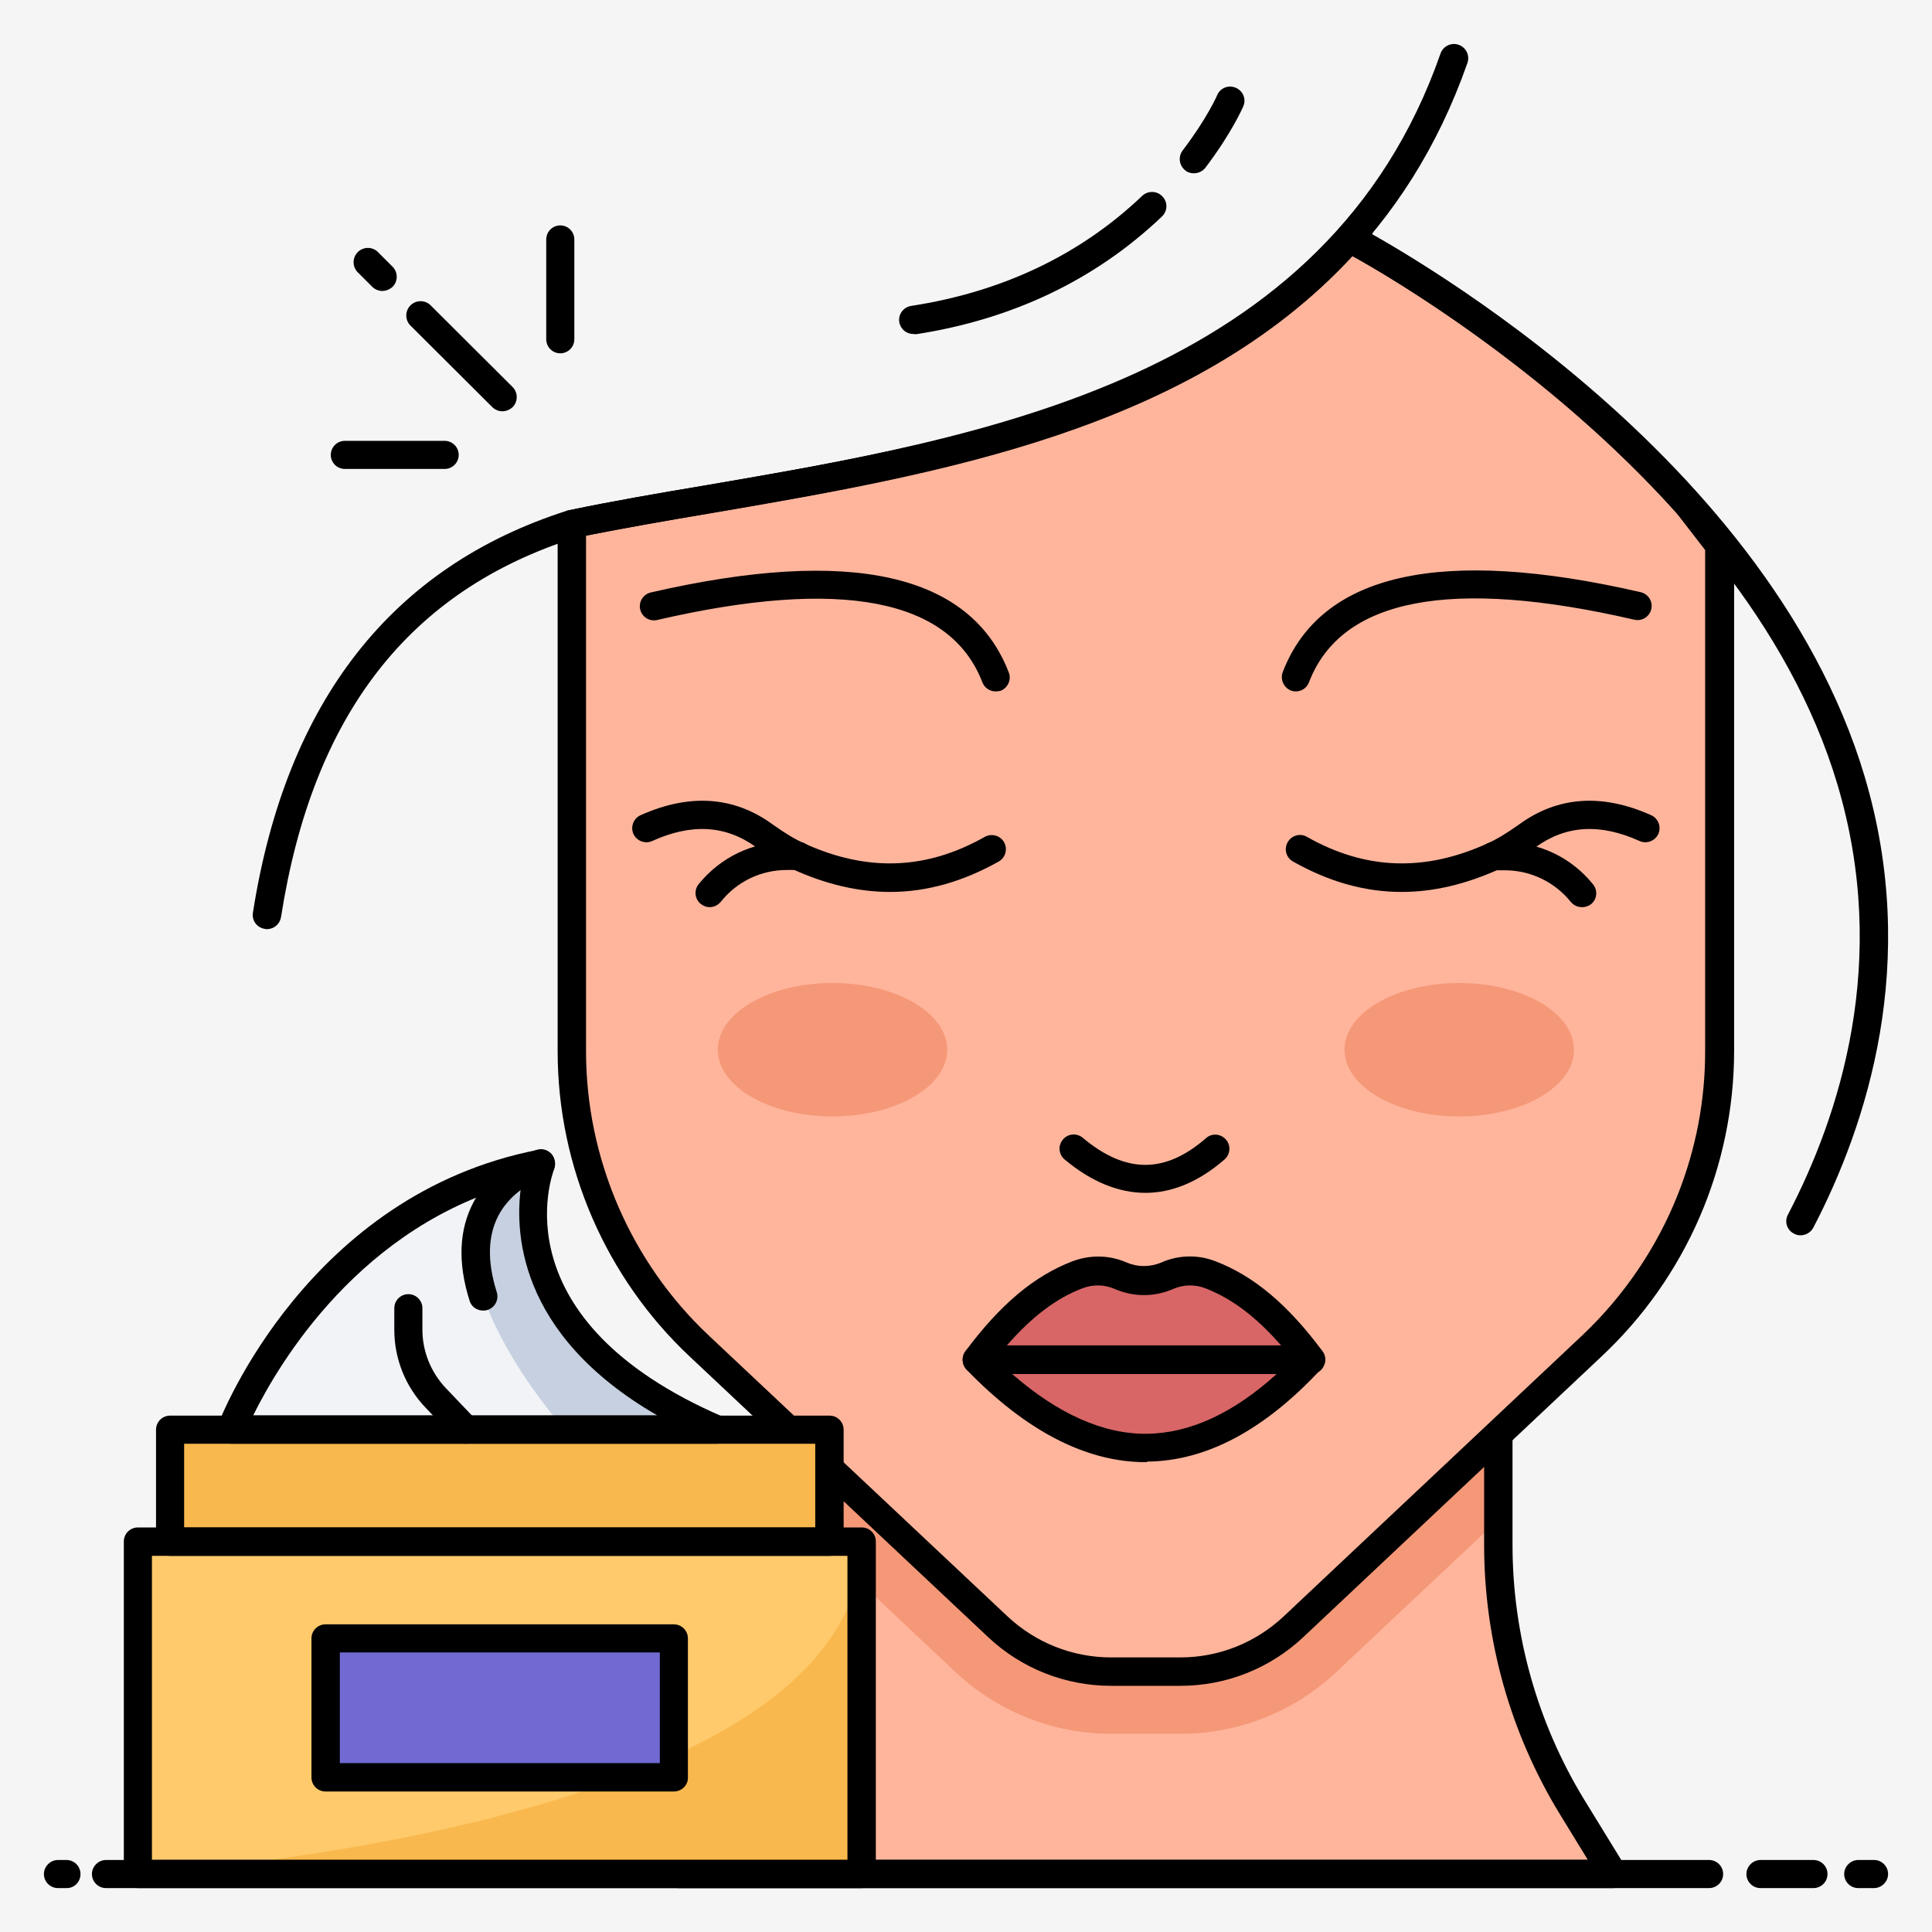 <?xml version="1.0" encoding="UTF-8"?> <svg xmlns="http://www.w3.org/2000/svg" width="512" height="512" viewBox="0 0 512 512" fill="none"><rect width="512" height="512" fill="#F5F5F5"></rect><path d="M427.442 496.64H179.821L190.681 478.953C203.481 458.007 210.23 433.959 210.23 409.367V380.044H397.11V409.367C397.11 433.881 403.859 457.93 416.659 478.953L427.442 496.64Z" fill="#FFB59C"></path><path d="M397.11 380.044V402.696L354.133 443.113C342.967 453.632 328.204 459.487 312.863 459.481H294.555C279.189 459.502 264.396 453.646 253.207 443.113L210.23 402.696V380.044H397.11Z" fill="#F59878"></path><path d="M427.442 500.364H179.821C178.424 500.364 177.183 499.665 176.562 498.424C176.232 497.842 176.065 497.182 176.078 496.513C176.092 495.844 176.286 495.191 176.64 494.623L187.501 476.936C199.913 456.611 206.507 433.261 206.507 409.367V380.044C206.507 377.949 208.213 376.32 210.23 376.32H397.11C399.205 376.32 400.834 378.027 400.834 380.044V409.367C400.834 433.183 407.428 456.611 419.84 476.936L430.701 494.623C431.399 495.787 431.476 497.261 430.778 498.424C430.08 499.665 428.839 500.364 427.442 500.364ZM186.492 492.839H420.771L413.401 480.815C400.246 459.306 393.293 434.58 393.309 409.367V383.845H213.954V409.367C213.954 434.579 206.972 459.326 193.862 480.815L186.492 492.839Z" fill="black"></path><path d="M455.68 144.446V278.575C455.68 292.15 453.042 305.416 448.233 317.828C442.492 332.412 433.571 345.678 421.935 356.616L342.73 431.088C334.589 438.707 323.858 442.949 312.708 442.958H294.4C283.25 442.949 272.519 438.707 264.378 431.088L185.173 356.616C174.538 346.59 166.065 334.495 160.275 321.074C154.486 307.653 151.501 293.191 151.505 278.575V138.861C217.135 125.285 309.915 120.242 360.184 60.044L358.245 63.457C358.245 63.457 407.505 89.212 447.147 133.43L455.68 144.446Z" fill="#FFB59C"></path><path d="M347.462 360.417C339.782 350.099 331.248 341.876 320.853 337.842C317.13 336.446 312.941 336.524 309.295 338.075C305.416 339.782 300.994 339.782 297.115 338.075C293.469 336.446 289.28 336.368 285.556 337.842C275.161 341.799 266.628 350.099 258.948 360.417H347.462ZM347.462 360.417C318.604 391.525 289.047 391.525 258.948 360.417H347.462Z" fill="#D86666"></path><path d="M477.091 327.37C476.47 327.37 475.927 327.215 475.384 326.904C474.945 326.682 474.554 326.374 474.237 325.997C473.919 325.621 473.681 325.184 473.536 324.713C473.391 324.242 473.343 323.747 473.394 323.257C473.445 322.767 473.594 322.293 473.833 321.862C487.486 295.719 500.907 254.759 486.943 207.903C461.576 122.647 357.624 67.336 356.616 66.793C356.176 66.571 355.786 66.262 355.468 65.885C355.151 65.509 354.912 65.072 354.767 64.602C354.623 64.131 354.574 63.636 354.625 63.146C354.676 62.656 354.826 62.181 355.064 61.75C355.995 59.889 358.322 59.19 360.107 60.199C364.528 62.526 467.859 117.45 494.158 205.808C508.819 255.069 494.778 298.046 480.504 325.43C480.159 326.028 479.661 326.523 479.061 326.864C478.461 327.205 477.781 327.379 477.091 327.37Z" fill="black"></path><path d="M312.785 446.759H294.478C282.298 446.759 270.739 442.182 261.896 433.881L182.691 359.408C160.504 338.541 147.782 309.139 147.782 278.652V138.861C147.782 137.076 149.023 135.525 150.807 135.215C162.288 132.81 174.468 130.715 187.423 128.543C248.087 118.148 316.819 106.356 357.469 57.639C358.076 56.926 358.926 56.463 359.855 56.34C360.783 56.217 361.724 56.443 362.496 56.973C363.268 57.504 363.816 58.302 364.034 59.213C364.251 60.124 364.124 61.083 363.675 61.905L363.598 62.061C375.544 68.81 416.504 93.479 450.095 131.025L458.783 142.196C459.326 142.817 459.559 143.67 459.559 144.524V278.652C459.53 293.774 456.412 308.731 450.396 322.604C444.38 336.478 435.592 348.976 424.572 359.331L345.445 433.804C336.617 442.141 324.928 446.777 312.785 446.759ZM155.307 141.964V278.652C155.307 307.045 167.176 334.507 187.811 353.901L267.016 428.373C274.463 435.355 284.238 439.234 294.478 439.234H312.785C323.025 439.234 332.722 435.355 340.17 428.373L419.297 353.901C430.313 343.505 439.079 330.628 444.664 316.509C449.474 304.33 451.879 291.607 451.879 278.652V145.765L444.199 135.835C409.91 97.59 367.709 72.999 358.4 67.879C315.656 114.192 248.32 125.75 188.587 135.99C176.95 137.93 165.857 139.869 155.307 141.964Z" fill="black"></path><path d="M70.749 246.225C70.594 246.225 70.361 246.225 70.129 246.148C69.643 246.075 69.177 245.907 68.757 245.652C68.337 245.397 67.972 245.062 67.683 244.665C67.394 244.268 67.187 243.817 67.075 243.339C66.962 242.861 66.945 242.366 67.025 241.881C75.791 185.949 103.796 150.109 150.419 135.292C150.575 135.215 150.652 135.215 150.807 135.215C162.288 132.81 174.468 130.715 187.423 128.543C260.577 115.976 351.651 100.383 381.75 14.196C382.079 13.25 382.771 12.473 383.673 12.037C384.575 11.6 385.614 11.54 386.56 11.869C387.506 12.198 388.283 12.89 388.72 13.792C389.156 14.694 389.216 15.732 388.887 16.679C357.236 106.977 263.758 123.035 188.664 135.913C175.942 138.085 163.84 140.179 152.514 142.507C108.373 156.548 82.851 189.44 74.473 243.045C74.162 244.907 72.611 246.225 70.749 246.225ZM343.428 183.234C342.962 183.234 342.497 183.156 342.109 183.001C341.184 182.627 340.44 181.908 340.035 180.997C339.63 180.085 339.595 179.051 339.937 178.114C350.022 151.893 381.905 144.756 434.812 156.936C435.291 157.048 435.743 157.253 436.142 157.54C436.542 157.827 436.881 158.189 437.14 158.607C437.4 159.025 437.574 159.49 437.654 159.975C437.734 160.46 437.717 160.956 437.605 161.435C437.493 161.914 437.287 162.366 437.001 162.765C436.714 163.165 436.351 163.504 435.934 163.763C435.516 164.023 435.051 164.197 434.566 164.277C434.08 164.357 433.584 164.34 433.105 164.228C384.465 152.979 355.452 158.565 346.919 180.752C346.663 181.474 346.191 182.101 345.566 182.545C344.941 182.989 344.195 183.23 343.428 183.234ZM371.433 236.373C361.658 236.373 352.116 233.658 342.652 228.305C342.221 228.065 341.842 227.74 341.537 227.351C341.232 226.962 341.009 226.515 340.879 226.039C340.749 225.562 340.715 225.064 340.78 224.574C340.844 224.084 341.006 223.612 341.256 223.185C342.264 221.401 344.592 220.703 346.376 221.789C361.891 230.555 377.561 231.098 394.24 223.496C396.8 222.332 399.36 220.781 402.618 218.453C412.858 211.006 424.65 210.23 437.605 216.048C439.467 216.902 440.32 219.152 439.467 221.013C438.613 222.875 436.364 223.728 434.502 222.875C424.029 218.143 415.03 218.686 406.962 224.504C403.316 227.142 400.291 228.926 397.343 230.322C388.422 234.356 379.888 236.373 371.433 236.373Z" fill="black"></path><path d="M419.219 240.407C418.133 240.407 417.047 239.942 416.272 239.011C414.173 236.398 411.516 234.29 408.496 232.84C405.475 231.39 402.168 230.636 398.817 230.633H395.714C394.726 230.633 393.779 230.24 393.081 229.542C392.383 228.844 391.99 227.897 391.99 226.909C391.99 225.922 392.383 224.974 393.081 224.276C393.779 223.578 394.726 223.185 395.714 223.185H398.817C407.893 223.185 416.427 227.219 422.167 234.356C423.486 235.985 423.253 238.313 421.624 239.632C420.932 240.151 420.085 240.424 419.219 240.407ZM263.835 183.234C262.361 183.234 260.887 182.303 260.344 180.829C251.811 158.642 222.798 153.057 174.158 164.305C173.679 164.418 173.183 164.434 172.697 164.354C172.212 164.275 171.747 164.1 171.329 163.841C170.912 163.582 170.549 163.243 170.262 162.843C169.976 162.444 169.77 161.992 169.658 161.513C169.546 161.034 169.529 160.538 169.609 160.052C169.689 159.567 169.863 159.102 170.123 158.685C170.382 158.267 170.721 157.904 171.121 157.617C171.52 157.331 171.972 157.125 172.451 157.013C225.358 144.834 257.241 151.971 267.326 178.192C268.102 180.131 267.093 182.303 265.154 183.079C264.72 183.173 264.279 183.225 263.835 183.234ZM235.908 236.373C227.452 236.373 218.841 234.356 209.998 230.322C206.972 228.926 204.024 227.142 200.378 224.504C192.31 218.686 183.312 218.143 172.839 222.875C170.977 223.728 168.727 222.875 167.874 221.013C167.021 219.152 167.874 216.902 169.736 216.048C182.691 210.23 194.482 211.006 204.722 218.453C207.981 220.781 210.541 222.332 213.101 223.496C229.779 231.098 245.45 230.555 260.965 221.789C262.749 220.781 265.076 221.401 266.085 223.185C267.093 224.97 266.473 227.297 264.688 228.305C255.147 233.658 245.605 236.373 235.908 236.373Z" fill="black"></path><path d="M188.044 240.407C187.19 240.407 186.415 240.097 185.716 239.554C185.331 239.245 185.012 238.863 184.776 238.43C184.54 237.997 184.392 237.521 184.341 237.03C184.291 236.539 184.338 236.043 184.481 235.571C184.624 235.099 184.859 234.659 185.173 234.279C190.914 227.219 199.37 223.108 208.524 223.108H211.627C212.614 223.108 213.561 223.5 214.26 224.199C214.958 224.897 215.35 225.844 215.35 226.832C215.35 227.819 214.958 228.766 214.26 229.465C213.561 230.163 212.614 230.555 211.627 230.555H208.524C201.697 230.555 195.336 233.581 191.069 238.933C190.216 239.942 189.13 240.407 188.044 240.407ZM347.462 364.141H258.87C257.474 364.141 256.155 363.365 255.535 362.046C255.22 361.421 255.083 360.722 255.138 360.025C255.192 359.327 255.437 358.658 255.845 358.09C265.076 345.678 274.075 338.153 284.16 334.274C288.892 332.49 294.012 332.567 298.589 334.584C301.459 335.825 304.795 335.825 307.743 334.584C310.006 333.575 312.449 333.027 314.926 332.974C317.404 332.921 319.867 333.363 322.172 334.274C332.257 338.153 341.256 345.678 350.487 358.09C351.341 359.253 351.496 360.727 350.798 362.046C350.177 363.365 348.858 364.141 347.462 364.141ZM266.705 356.693H339.627C332.955 349.013 326.439 344.126 319.457 341.411C318.066 340.871 316.581 340.614 315.089 340.654C313.598 340.694 312.129 341.03 310.769 341.644C305.959 343.738 300.373 343.738 295.564 341.644C294.203 341.03 292.734 340.694 291.243 340.654C289.751 340.614 288.266 340.871 286.875 341.411C279.893 344.048 273.377 349.013 266.705 356.693Z" fill="black"></path><path d="M303.632 387.491C287.884 387.491 271.903 379.268 256.155 362.977C255.643 362.44 255.298 361.765 255.164 361.035C255.03 360.304 255.112 359.551 255.401 358.867C255.689 358.183 256.171 357.598 256.788 357.184C257.404 356.771 258.128 356.546 258.87 356.538H347.384C348.858 356.538 350.255 357.392 350.798 358.788C351.418 360.184 351.108 361.736 350.099 362.822C335.127 378.958 319.69 387.181 304.097 387.336C303.942 387.491 303.787 387.491 303.632 387.491ZM268.257 364.141C280.436 374.769 292.538 380.121 304.019 379.966C315.345 379.811 326.827 374.536 338.308 364.141H268.257ZM303.554 316.121C296.417 316.121 289.202 313.173 282.143 307.278C281.763 306.964 281.449 306.578 281.219 306.142C280.99 305.706 280.849 305.228 280.806 304.737C280.762 304.247 280.817 303.752 280.967 303.282C281.117 302.813 281.358 302.378 281.678 302.002C282.996 300.373 285.401 300.218 286.953 301.537C298.356 311.079 308.752 311.079 319.612 301.615C321.164 300.218 323.568 300.451 324.887 302.002C326.284 303.554 326.051 305.959 324.499 307.278C317.828 313.096 310.691 316.121 303.554 316.121ZM242.036 88.514C240.175 88.514 238.623 87.195 238.313 85.333C238.002 83.316 239.399 81.377 241.493 81.067C265.619 77.343 286.255 67.569 302.701 51.898C304.175 50.502 306.579 50.502 308.053 52.053C309.527 53.605 309.45 55.932 307.898 57.406C290.288 74.162 268.335 84.635 242.657 88.591C242.424 88.514 242.192 88.514 242.036 88.514ZM316.354 45.925C315.578 45.925 314.725 45.692 314.104 45.149C313.321 44.536 312.809 43.64 312.678 42.654C312.548 41.668 312.809 40.67 313.406 39.874C319.767 31.573 322.56 25.29 322.56 25.212C323.413 23.273 325.585 22.419 327.525 23.273C329.464 24.126 330.318 26.298 329.464 28.238C329.309 28.548 326.361 35.374 319.379 44.529C318.604 45.459 317.518 45.925 316.354 45.925Z" fill="black"></path><path d="M386.715 295.874C403.51 295.874 417.125 287.955 417.125 278.187C417.125 268.418 403.51 260.499 386.715 260.499C369.92 260.499 356.305 268.418 356.305 278.187C356.305 287.955 369.92 295.874 386.715 295.874Z" fill="#F59878"></path><path d="M220.625 295.874C237.42 295.874 251.035 287.955 251.035 278.187C251.035 268.418 237.42 260.499 220.625 260.499C203.831 260.499 190.216 268.418 190.216 278.187C190.216 287.955 203.831 295.874 220.625 295.874Z" fill="#F59878"></path><path d="M17.687 500.364H15.36C13.265 500.364 11.636 498.657 11.636 496.64C11.636 494.623 13.343 492.916 15.36 492.916H17.61C19.704 492.916 21.333 494.623 21.333 496.64C21.333 498.657 19.782 500.364 17.687 500.364ZM452.965 500.364H28.082C25.988 500.364 24.359 498.657 24.359 496.64C24.359 494.623 26.065 492.916 28.082 492.916H452.887C453.875 492.906 454.826 493.289 455.532 493.98C456.237 494.671 456.639 495.614 456.65 496.601C456.66 497.589 456.278 498.54 455.587 499.246C454.895 499.951 453.952 500.353 452.965 500.364ZM480.582 500.364H466.541C464.446 500.364 462.817 498.657 462.817 496.64C462.817 494.623 464.524 492.916 466.541 492.916H480.582C481.569 492.916 482.517 493.309 483.215 494.007C483.913 494.705 484.305 495.652 484.305 496.64C484.305 497.628 483.913 498.575 483.215 499.273C482.517 499.971 481.569 500.364 480.582 500.364ZM496.64 500.364H492.451C490.356 500.364 488.727 498.657 488.727 496.64C488.727 494.623 490.434 492.916 492.451 492.916H496.64C498.735 492.916 500.364 494.623 500.364 496.64C500.364 498.657 498.657 500.364 496.64 500.364Z" fill="black"></path><path d="M36.538 408.514H228.383V496.562H36.538V408.514Z" fill="#FFCA6B"></path><path d="M228.305 408.514V496.562H36.538C36.538 496.64 228.305 484.848 228.305 408.514Z" fill="#F9B84E"></path><path d="M86.264 434.114H178.579V470.962H86.264V434.114Z" fill="#726AD3"></path><path d="M45.072 378.802H219.85V408.514H45.072V378.802Z" fill="#F9B84E"></path><path d="M61.285 378.802C61.285 378.802 83.859 319.922 143.282 308.364C143.282 308.364 126.216 351.263 190.061 378.802H61.285Z" fill="#F1F3F6"></path><path d="M190.061 378.802H61.285C61.285 378.802 83.782 319.922 143.205 308.364H143.282C143.282 308.364 126.216 351.263 190.061 378.802Z" fill="#F1F3F6"></path><path d="M190.061 378.802H149.566C140.102 367.554 132.499 355.84 128 343.583C119.389 316.199 142.041 308.752 143.205 308.364H143.282C143.282 308.364 126.216 351.263 190.061 378.802Z" fill="#C6D0E0"></path><path d="M228.305 500.364H36.538C35.551 500.364 34.603 499.971 33.905 499.273C33.207 498.575 32.815 497.628 32.815 496.64V408.514C32.815 406.419 34.521 404.79 36.538 404.79H228.383C230.478 404.79 232.107 406.497 232.107 408.514V496.562C232.107 498.657 230.4 500.364 228.305 500.364ZM40.262 492.839H224.582V412.315H40.262V492.839Z" fill="black"></path><path d="M219.85 412.315H45.072C44.084 412.315 43.137 411.923 42.438 411.225C41.74 410.526 41.348 409.579 41.348 408.592V378.88C41.348 376.785 43.054 375.156 45.072 375.156H219.85C221.944 375.156 223.573 376.863 223.573 378.88V408.592C223.573 410.608 221.867 412.315 219.85 412.315ZM48.795 404.79H216.048V382.604H48.795V404.79Z" fill="black"></path><path d="M190.061 382.604H61.285C60.672 382.61 60.067 382.465 59.523 382.181C58.98 381.898 58.514 381.484 58.169 380.978C57.824 380.471 57.609 379.887 57.543 379.278C57.478 378.668 57.564 378.052 57.794 377.484C58.725 375.001 81.842 316.509 142.584 304.718C143.903 304.485 145.299 304.95 146.23 306.036C147.084 307.122 147.316 308.519 146.851 309.838C146.23 311.467 132.112 349.789 191.612 375.467C193.241 376.165 194.172 377.949 193.784 379.656C193.396 381.285 191.845 382.604 190.061 382.604ZM67.103 375.079H174.158C136.766 353.435 136.223 325.663 138.24 313.406C95.573 324.422 73.852 361.425 67.103 375.079Z" fill="black"></path><path d="M128 347.307C126.371 347.307 124.897 346.298 124.432 344.669C121.251 334.584 121.639 325.818 125.518 318.526C131.103 308.131 141.808 304.873 142.274 304.718C144.291 304.097 146.385 305.261 146.928 307.278C147.549 309.295 146.385 311.311 144.368 311.932C144.213 312.01 136.068 314.57 132.112 322.095C129.241 327.525 129.086 334.352 131.646 342.419C132.267 344.436 131.181 346.531 129.164 347.152C128.776 347.307 128.388 347.307 128 347.307ZM123.501 382.604C122.492 382.604 121.561 382.216 120.785 381.44L112.795 373.062C107.451 367.492 104.476 360.068 104.495 352.349V346.686C104.495 345.698 104.887 344.751 105.585 344.053C106.283 343.355 107.231 342.962 108.218 342.962C109.206 342.962 110.153 343.355 110.851 344.053C111.55 344.751 111.942 345.698 111.942 346.686V352.349C111.942 358.167 114.192 363.675 118.148 367.864L126.138 376.242C127.612 377.716 127.535 380.121 126.061 381.595C125.362 382.216 124.432 382.604 123.501 382.604ZM178.579 474.764H86.264C85.775 474.764 85.291 474.667 84.839 474.48C84.388 474.293 83.977 474.019 83.631 473.673C83.285 473.327 83.011 472.917 82.824 472.465C82.637 472.013 82.541 471.529 82.541 471.04V434.192C82.541 432.097 84.247 430.468 86.264 430.468H178.579C180.674 430.468 182.303 432.175 182.303 434.192V471.04C182.381 473.057 180.674 474.764 178.579 474.764ZM90.065 467.239H174.856V437.915H90.065V467.239ZM133.12 108.994C132.189 108.994 131.181 108.606 130.482 107.908L108.606 86.109C107.973 85.385 107.638 84.447 107.671 83.485C107.703 82.524 108.099 81.61 108.78 80.93C109.46 80.249 110.373 79.853 111.335 79.821C112.297 79.789 113.234 80.123 113.959 80.756L135.835 102.555C137.309 104.029 137.309 106.434 135.835 107.908C135.059 108.606 134.128 108.994 133.12 108.994ZM91.384 124.276C90.397 124.276 89.45 123.884 88.751 123.186C88.053 122.487 87.661 121.54 87.661 120.553C87.661 119.565 88.053 118.618 88.751 117.92C89.45 117.221 90.397 116.829 91.384 116.829H117.838C118.825 116.829 119.772 117.221 120.471 117.92C121.169 118.618 121.561 119.565 121.561 120.553C121.561 121.54 121.169 122.487 120.471 123.186C119.772 123.884 118.825 124.276 117.838 124.276H91.384ZM148.48 93.634C147.991 93.634 147.507 93.538 147.055 93.35C146.603 93.163 146.193 92.889 145.847 92.543C145.501 92.198 145.227 91.787 145.04 91.335C144.853 90.883 144.756 90.399 144.756 89.91V63.457C144.756 62.469 145.149 61.522 145.847 60.824C146.545 60.126 147.492 59.733 148.48 59.733C149.468 59.733 150.415 60.126 151.113 60.824C151.811 61.522 152.204 62.469 152.204 63.457V89.91C152.204 92.005 150.497 93.634 148.48 93.634ZM101.314 77.11C100.383 77.11 99.374 76.722 98.676 76.024L94.642 71.99C94.009 71.266 93.675 70.328 93.707 69.366C93.739 68.405 94.136 67.491 94.816 66.811C95.496 66.131 96.41 65.734 97.371 65.702C98.333 65.67 99.271 66.004 99.995 66.638L104.029 70.671C105.503 72.145 105.503 74.55 104.029 76.024C103.253 76.722 102.245 77.11 101.314 77.11Z" fill="black"></path></svg> 